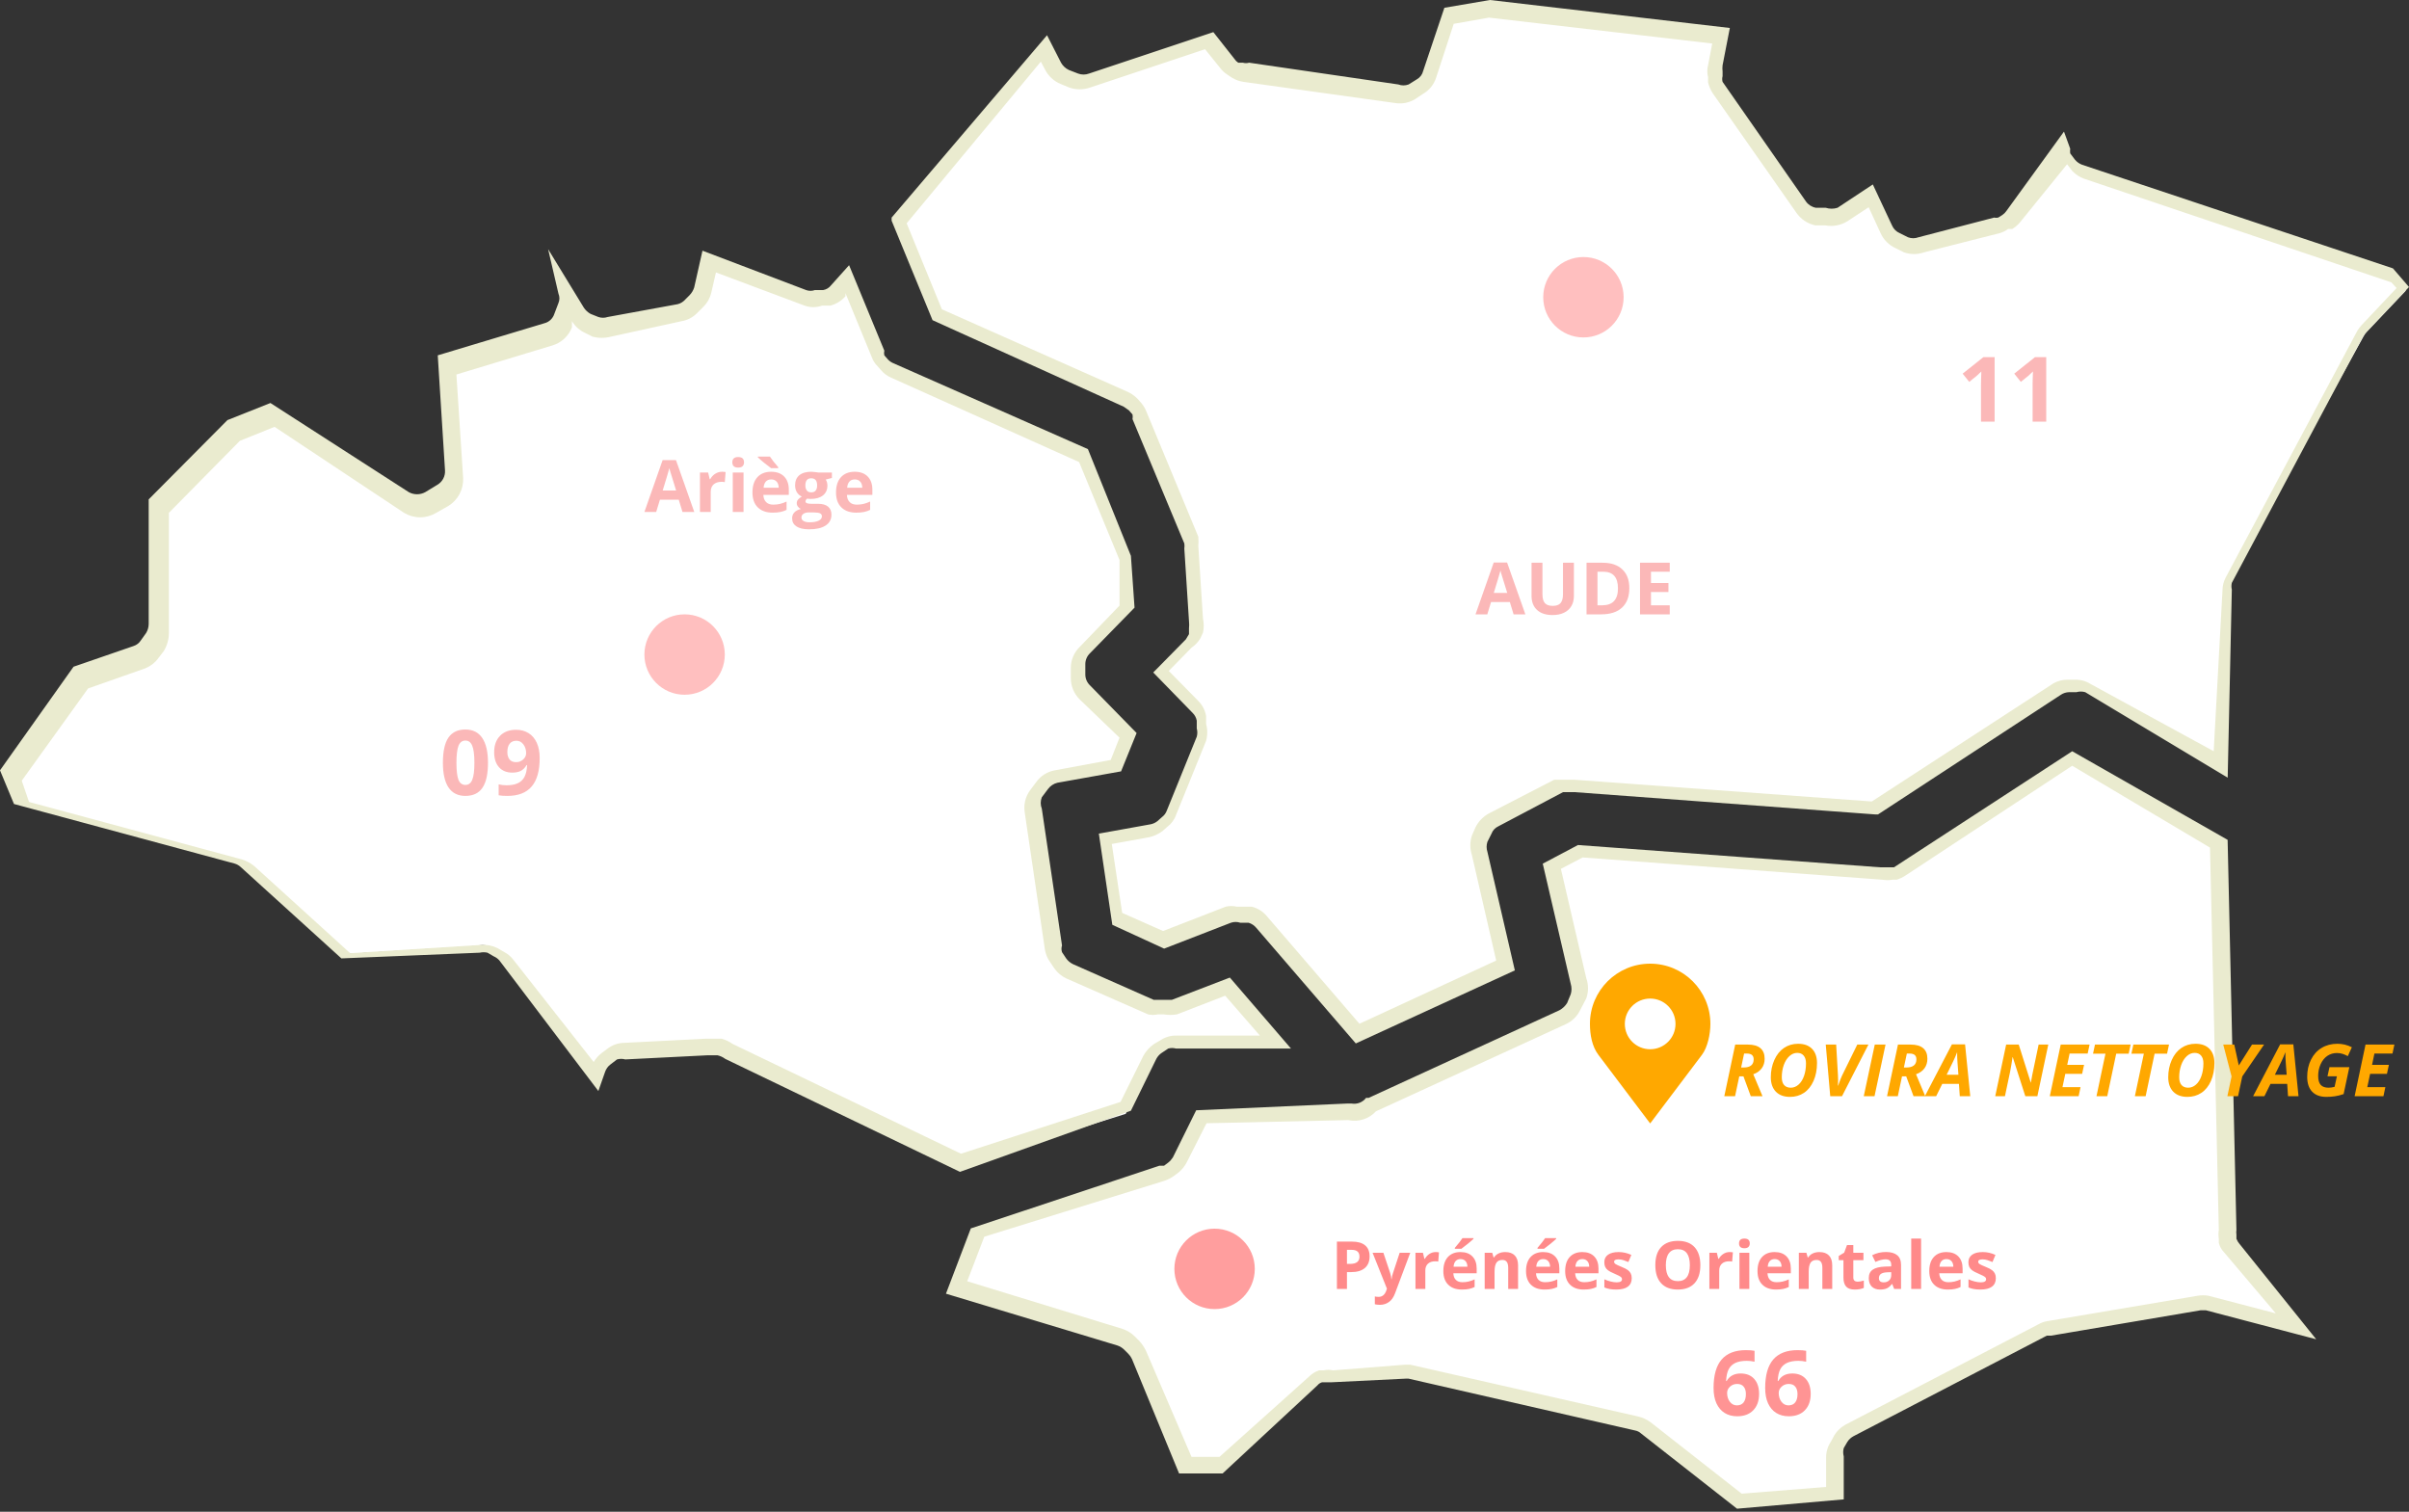 <svg width="400" height="251" viewBox="0 0 400 251" fill="none" xmlns="http://www.w3.org/2000/svg">
<rect x="0" y="0" width="400" height="251" fill="#333333" stroke="none"/>
<path d="M369.88 206.096V205.322C369.832 204.951 369.832 204.575 369.88 204.204L368.417 140.119L344.074 125.668L315.687 144.42H314.569H313.967H312.677L262.527 141.926L257.796 144.42L262.183 163.431C262.353 163.839 262.441 164.278 262.441 164.721C262.441 165.164 262.353 165.602 262.183 166.011L261.495 167.388C261.122 168.162 260.48 168.774 259.688 169.108L227.775 183.215C227.355 183.748 226.793 184.151 226.154 184.379C225.515 184.608 224.825 184.651 224.162 184.505H223.646L199.389 184.936L195.776 192.075C195.531 192.576 195.178 193.017 194.744 193.366L194.055 193.882L192.851 194.57L162.056 204.376L158.615 213.494L185.884 222.096C186.498 222.272 187.06 222.597 187.518 223.042L188.206 223.731C188.561 224.111 188.851 224.547 189.066 225.021L196.636 243.257H202.571L217.883 229.494L219.087 228.806H219.861C220.258 228.717 220.669 228.717 221.066 228.806L233.452 227.945H234.141L271.731 236.547C272.3 236.633 272.835 236.871 273.28 237.236L288.849 249.45L304.419 248.16V242.139C304.448 241.439 304.656 240.758 305.021 240.16L305.623 239.128C305.949 238.524 306.462 238.041 307.085 237.752V237.752L339.171 220.548H340.289L365.321 216.333H366.525L381.234 220.29L370.826 207.301C370.441 206.959 370.121 206.551 369.88 206.096V206.096Z" fill="white"/>
<path d="M288.422 250.491L272.509 238.018C272.224 237.748 271.864 237.568 271.477 237.502L233.886 228.9H233.37L221.069 229.503H220.295H219.521C219.216 229.591 218.946 229.771 218.747 230.019L203.005 244.642H195.779L187.951 225.632C187.801 225.313 187.597 225.022 187.349 224.771L186.661 224.083C186.344 223.774 185.962 223.539 185.543 223.395L157.07 214.793L161.199 203.955L192.51 193.546H193.285L193.973 193.03C194.276 192.788 194.538 192.497 194.747 192.17L198.618 184.342L223.65 183.224H224.424C224.873 183.302 225.336 183.254 225.76 183.088C226.185 182.921 226.556 182.641 226.832 182.278H227.262L258.918 167.74C259.445 167.458 259.89 167.043 260.208 166.536L260.81 165.074C260.983 164.513 260.983 163.914 260.81 163.353L256.165 143.397L262.014 140.3L312.164 143.999H313.024H313.712H314.487L344.077 124.73L369.883 139.44L371.346 204.213C371.305 204.469 371.305 204.73 371.346 204.987V205.675C371.465 205.99 371.64 206.281 371.862 206.535L384.593 222.363L366.27 217.546H365.41L340.55 221.761H339.862L307.777 238.449C307.357 238.67 307.001 238.996 306.745 239.395L306.143 240.427C306.018 240.877 306.018 241.353 306.143 241.803V248.943L288.422 250.491ZM233.37 226.578H234.144L271.993 235.18C272.738 235.353 273.44 235.675 274.057 236.126L289.197 247.997L303.218 246.879V241.975C303.21 241.057 303.48 240.157 303.992 239.395L304.594 238.277C305.041 237.559 305.663 236.967 306.401 236.556V236.556L338.486 219.868C338.937 219.607 339.433 219.432 339.948 219.352L364.894 215.137C365.492 215.035 366.103 215.035 366.7 215.137L377.883 218.062L369.281 207.912C368.864 207.479 368.568 206.946 368.421 206.363V205.675C368.339 205.191 368.339 204.697 368.421 204.213L366.959 140.73L344.077 127.139L316.379 145.375C315.927 145.674 315.435 145.906 314.917 146.063H314.228C313.687 146.153 313.135 146.153 312.594 146.063L262.789 142.365L259.176 144.257L263.391 162.407C263.778 163.492 263.778 164.677 263.391 165.762L262.359 167.74C261.853 168.773 261 169.595 259.95 170.063L228.467 184.514C227.9 185.134 227.181 185.595 226.382 185.852C225.582 186.108 224.729 186.151 223.908 185.977H223.65L200.338 186.493L197.07 192.944C196.735 193.607 196.267 194.193 195.693 194.665L195.005 195.181C194.508 195.551 193.957 195.841 193.371 196.041L163.436 205.331L160.597 212.729L186.403 220.643C187.183 220.905 187.89 221.347 188.468 221.933L189.156 222.621C189.605 223.109 189.982 223.659 190.274 224.255L197.844 241.889H202.489L217.456 228.47C217.897 228.046 218.426 227.723 219.005 227.524H219.779C220.288 227.403 220.818 227.403 221.327 227.524L233.37 226.578Z" fill="#EAEBCF"/>
<path d="M186.922 184.932L190.965 176.33C191.271 175.723 191.713 175.193 192.255 174.782L193.373 174.094C193.94 173.742 194.598 173.562 195.266 173.578H211.781L203.781 164.287L195.179 167.728C194.638 167.818 194.086 167.818 193.545 167.728H192.599C192.172 167.806 191.735 167.806 191.309 167.728L177.89 161.793C177.25 161.537 176.708 161.085 176.341 160.503L175.309 159.126C174.984 158.636 174.778 158.076 174.707 157.492L171.352 134.783C171.275 134.301 171.296 133.809 171.415 133.336C171.533 132.863 171.746 132.419 172.04 132.03L172.986 130.654C173.565 129.868 174.431 129.342 175.395 129.191L185.287 127.299L187.266 122.31L180.126 114.998C179.415 114.292 179.013 113.333 179.008 112.331V110.611C179.026 109.637 179.428 108.71 180.126 108.03L187.18 100.805L186.664 92.203L179.696 74.999L148.471 61.15C147.959 60.965 147.511 60.636 147.18 60.203L146.234 60.032C145.944 59.7 145.712 59.322 145.546 58.913L140.471 46.44L138.751 48.333C138.237 48.936 137.543 49.358 136.772 49.537H135.482C134.752 49.752 133.975 49.752 133.245 49.537L117.246 43.516L116.127 48.247C115.957 48.958 115.601 49.611 115.095 50.139L114.063 51.085C113.563 51.613 112.893 51.948 112.17 52.032L100.816 54.096C100.092 54.352 99.303 54.352 98.579 54.096L97.375 53.494C96.642 53.233 96.03 52.713 95.655 52.032L93.676 48.849C93.891 49.579 93.891 50.355 93.676 51.085L92.988 52.892C92.772 53.44 92.435 53.934 92.004 54.335C91.572 54.737 91.056 55.038 90.493 55.214L73.72 60.203L74.838 78.44C74.867 79.132 74.706 79.818 74.373 80.425C74.039 81.031 73.545 81.535 72.945 81.88L70.967 83.085C70.362 83.467 69.661 83.67 68.945 83.67C68.23 83.67 67.529 83.467 66.924 83.085L44.903 68.547L38.279 71.128L25.979 83.601V104.16C25.96 104.954 25.722 105.729 25.291 106.396L24.516 107.514C24.037 108.116 23.417 108.588 22.71 108.891L13.076 112.245L1.377 128.331L3.011 133.148L38.968 142.868C39.582 142.997 40.148 143.295 40.602 143.729L56.86 158.438L79.139 157.062C79.784 156.868 80.472 156.868 81.117 157.062L82.236 157.578C82.721 157.881 83.156 158.258 83.526 158.696L98.579 178.567V177.448C98.847 176.746 99.292 176.124 99.87 175.642L100.988 174.868C101.586 174.427 102.309 174.186 103.052 174.18L116.643 173.491H117.59H118.708C119.225 173.651 119.718 173.883 120.17 174.18L159.481 193.534L186.922 184.932Z" fill="white"/>
<path d="M159.395 194.565L120.428 175.812C120.044 175.524 119.605 175.319 119.137 175.21H118.277H117.503L103.826 175.898C103.376 175.774 102.9 175.774 102.45 175.898L101.331 176.758C100.933 177.067 100.634 177.486 100.471 177.963L99.353 181.145L82.923 159.468C82.662 159.172 82.339 158.937 81.977 158.78L80.945 158.178C80.52 158.079 80.079 158.079 79.654 158.178L56.687 159.124L39.999 143.985C39.709 143.703 39.355 143.497 38.967 143.383L2.323 133.49L0 127.899L12.215 110.695L22.193 107.254C22.693 107.091 23.12 106.756 23.397 106.308L24.258 105.104C24.528 104.663 24.676 104.159 24.688 103.642V82.911L37.763 69.75L44.902 66.911L67.87 81.707C68.291 81.94 68.764 82.062 69.246 82.062C69.728 82.062 70.201 81.94 70.622 81.707L72.601 80.502C73.02 80.262 73.363 79.909 73.591 79.483C73.819 79.057 73.923 78.576 73.891 78.094L72.687 58.997L90.407 53.664C90.788 53.566 91.138 53.372 91.424 53.101C91.71 52.83 91.922 52.491 92.041 52.116L92.729 50.309C92.833 50.065 92.887 49.801 92.887 49.535C92.887 49.269 92.833 49.006 92.729 48.761L91.009 41.363L96.944 51.084C97.228 51.513 97.612 51.867 98.063 52.116L99.353 52.632C99.855 52.802 100.399 52.802 100.901 52.632L112.17 50.567C112.68 50.513 113.16 50.303 113.546 49.965L114.492 49.019C114.847 48.655 115.112 48.213 115.267 47.729L116.643 41.621L133.847 48.159C134.319 48.33 134.837 48.33 135.309 48.159H136.685C137.198 48.072 137.658 47.796 137.976 47.385L140.986 44.03L146.836 58.223C146.774 58.477 146.774 58.743 146.836 58.997L147.438 59.685C147.68 59.943 147.973 60.148 148.298 60.288L180.642 74.567L187.781 92.287L188.383 100.889L180.986 108.459C180.741 108.692 180.546 108.972 180.413 109.282C180.28 109.593 180.211 109.927 180.211 110.265V111.985C180.211 112.323 180.28 112.658 180.413 112.968C180.546 113.279 180.741 113.559 180.986 113.792L188.727 121.706L186.147 128.071L175.566 129.964C174.946 130.118 174.399 130.483 174.018 130.996L172.986 132.372C172.746 132.98 172.746 133.657 172.986 134.265L176.341 156.974C176.222 157.337 176.222 157.729 176.341 158.092L177.029 159.124C177.318 159.527 177.702 159.852 178.147 160.071L191.566 166.006H192.426H193.372H194.577L204.211 162.307L214.361 174.092H195.265C194.843 173.974 194.397 173.974 193.975 174.092L192.942 174.78C192.543 175.037 192.217 175.392 191.996 175.812L187.781 184.414L159.395 194.565ZM117.589 172.457H118.449H119.826C120.473 172.637 121.085 172.928 121.632 173.318L159.567 191.554L186.061 182.952L189.846 175.296C190.281 174.502 190.901 173.824 191.652 173.318L192.684 172.715C193.447 172.203 194.346 171.933 195.265 171.941H209.2L203.437 165.318L195.437 168.415C194.697 168.54 193.941 168.54 193.2 168.415H192.254C191.717 168.542 191.157 168.542 190.62 168.415L177.115 162.479C176.282 162.105 175.568 161.51 175.05 160.759L174.362 159.726C173.917 159.115 173.623 158.408 173.502 157.662L170.147 134.867C169.949 133.596 170.258 132.299 171.007 131.254L172.04 129.878C172.77 128.835 173.883 128.124 175.136 127.899L184.426 126.179L185.889 122.48L179.265 116.114C178.329 115.179 177.803 113.911 177.803 112.588V110.867C177.805 110.225 177.935 109.59 178.187 108.999C178.438 108.408 178.804 107.874 179.265 107.426L185.889 100.545V92.975L179.179 76.717L147.954 62.696C147.324 62.425 146.765 62.013 146.32 61.492L145.717 60.804C145.295 60.395 144.972 59.894 144.771 59.341L140.384 48.675V49.191C139.723 49.942 138.856 50.48 137.89 50.739H136.513C135.568 51.081 134.534 51.081 133.589 50.739L118.879 45.234L118.105 48.589C117.875 49.547 117.366 50.415 116.643 51.084L115.697 52.03C115.018 52.707 114.147 53.158 113.202 53.32L101.417 55.901C100.43 56.159 99.394 56.159 98.407 55.901L97.202 55.298C96.272 54.883 95.492 54.192 94.966 53.32V53.32V54.352C94.691 55.073 94.252 55.719 93.685 56.242C93.118 56.764 92.438 57.148 91.697 57.363L75.783 62.18L76.902 79.384C76.942 80.311 76.731 81.232 76.292 82.049C75.853 82.867 75.202 83.55 74.407 84.029L72.429 85.147C71.624 85.633 70.702 85.89 69.762 85.89C68.822 85.89 67.9 85.633 67.095 85.147L45.59 70.868L39.827 73.191L28.042 85.147V105.19C28.023 106.224 27.726 107.235 27.182 108.115L26.322 109.233C25.724 110.069 24.883 110.7 23.913 111.039L14.623 114.308L3.613 129.62L4.817 133.146L40.171 142.695C40.926 142.928 41.628 143.308 42.236 143.813L58.149 158.264L79.912 156.888C80.831 156.823 81.751 157.001 82.579 157.404L83.611 158.006C84.294 158.348 84.885 158.849 85.332 159.468L98.579 176.328C98.914 175.765 99.351 175.269 99.869 174.866L100.901 174.092C101.694 173.49 102.659 173.158 103.654 173.146L117.245 172.457H117.589Z" fill="#EAEBCF"/>
<path d="M346.4 28.819C345.686 28.618 345.054 28.196 344.593 27.615L344.077 26.583C343.828 26.238 343.625 25.862 343.475 25.464V24.776L334.873 36.045C334.604 36.428 334.285 36.775 333.927 37.077H333.239H332.12L319.647 40.346C318.807 40.605 317.908 40.605 317.067 40.346L315.691 39.658C314.846 39.285 314.171 38.61 313.798 37.765L311.218 32.26L306.486 35.271C306.078 35.557 305.616 35.758 305.129 35.862C304.641 35.965 304.137 35.969 303.648 35.873H302.013C301.543 35.782 301.095 35.598 300.697 35.332C300.298 35.066 299.956 34.724 299.691 34.325L285.842 14.454C285.521 14.057 285.313 13.582 285.24 13.078V12.303C285.153 11.791 285.153 11.268 285.24 10.755L286.186 5.852L247.563 1.379L240.939 2.497L237.327 12.906C237.035 13.739 236.456 14.441 235.692 14.884L234.316 15.744C233.564 16.186 232.687 16.368 231.821 16.26L207.048 12.648C206.505 12.566 205.982 12.392 205.499 12.131L204.811 11.615C204.421 11.423 204.094 11.125 203.865 10.755L200.854 7.056L180.639 13.422C179.776 13.723 178.836 13.723 177.973 13.422L176.855 12.906C176.009 12.546 175.311 11.909 174.876 11.099L173.414 8.174L149.156 37.077L155.436 52.475L186.747 66.324C187.203 66.563 187.611 66.884 187.951 67.27L188.553 67.958C188.909 68.237 189.153 68.633 189.241 69.076L197.843 89.721C197.925 90.118 197.925 90.528 197.843 90.925L198.618 102.968C198.708 103.538 198.708 104.119 198.618 104.689V105.721C198.441 106.144 198.177 106.525 197.843 106.839L193.198 111.57L198.962 117.42C199.473 117.932 199.805 118.596 199.908 119.312V120.602C200.121 121.303 200.121 122.052 199.908 122.753L194.919 134.968C194.708 135.584 194.319 136.123 193.801 136.516L193.026 137.204C192.514 137.582 191.928 137.845 191.306 137.978L183.994 139.355L185.973 152.602L193.887 156.042L204.467 152C204.921 151.909 205.389 151.909 205.843 152H206.445H207.736C208.479 152.243 209.156 152.655 209.714 153.204L225.628 171.784L250.143 160.516L245.584 141.935C245.328 141.153 245.328 140.309 245.584 139.527L246.187 138.15C246.545 137.375 247.15 136.74 247.907 136.344L258.659 130.753C258.942 130.683 259.237 130.683 259.52 130.753H260.122H261.24L311.131 134.451L341.152 114.753C341.775 114.373 342.488 114.166 343.217 114.151H344.421C345.144 114.127 345.859 114.305 346.486 114.667L368.421 127.828L369.883 98.323C369.756 97.815 369.756 97.283 369.883 96.775L392.42 55.915C392.57 55.596 392.774 55.306 393.022 55.055L399.474 48.26L397.753 46.195L346.4 28.819Z" fill="white"/>
<path d="M225.123 173.244L208.607 154.061C208.271 153.653 207.822 153.354 207.316 153.201H205.94C205.438 153.031 204.894 153.031 204.392 153.201L193.295 157.502L184.693 153.545L182.457 138.406L191.059 136.857C191.467 136.775 191.85 136.598 192.177 136.341L192.951 135.653C193.302 135.389 193.57 135.031 193.725 134.621L198.714 122.32C198.839 121.87 198.839 121.394 198.714 120.944V119.654C198.624 119.163 198.384 118.712 198.026 118.363L191.489 111.654L196.908 106.148L197.424 105.288V104.342C197.466 103.942 197.466 103.538 197.424 103.138L196.65 91.095C196.69 90.81 196.69 90.52 196.65 90.235L188.048 69.59C188.093 69.334 188.093 69.072 188.048 68.816L187.446 68.128L186.586 67.525L154.844 53.16L148.049 36.644V36.128L173.855 5.849L176.177 10.408C176.473 10.933 176.924 11.354 177.468 11.613L179.016 12.215C179.598 12.432 180.24 12.432 180.822 12.215L201.467 5.333L204.994 9.806C205.149 10.048 205.354 10.254 205.596 10.408H206.37C206.707 10.509 207.066 10.509 207.402 10.408L232.176 14.021C232.73 14.233 233.343 14.233 233.897 14.021L235.273 13.161C235.53 13.015 235.755 12.817 235.933 12.581C236.11 12.344 236.237 12.073 236.305 11.785L239.832 1.29L247.402 0L287.229 4.645L286.025 10.838C285.982 11.181 285.982 11.528 286.025 11.871V12.645C285.94 12.955 285.94 13.281 286.025 13.591L299.874 33.462C300.264 34.005 300.85 34.375 301.508 34.494H303.143C303.785 34.704 304.478 34.704 305.121 34.494L310.97 30.623L314.153 37.419C314.397 38.001 314.861 38.465 315.443 38.709L316.82 39.397C317.374 39.609 317.986 39.609 318.54 39.397L331.099 36.128C331.326 36.177 331.56 36.177 331.787 36.128L332.475 35.698C332.746 35.515 332.98 35.281 333.163 35.01L342.712 21.849L343.744 24.688C343.715 24.945 343.715 25.205 343.744 25.462L344.518 26.494C344.836 26.882 345.252 27.179 345.722 27.354V27.354L397.334 44.558L400.001 47.655L392.775 55.311L392.345 55.913L370.582 96.772C370.494 97.14 370.494 97.523 370.582 97.891L369.894 129.116L346.238 114.922C345.76 114.786 345.254 114.786 344.776 114.922H343.572C343.081 114.932 342.604 115.081 342.195 115.353L311.83 135.223H311.4L261.509 131.524H260.133H259.53L248.778 137.201C248.26 137.439 247.858 137.872 247.66 138.406L246.972 139.782C246.8 140.313 246.8 140.885 246.972 141.417L251.531 161.115L225.123 173.244ZM205.338 150.535H206.456H207.833C208.807 150.773 209.681 151.315 210.327 152.083L225.725 169.975L248.434 159.481L244.391 141.933C244.056 140.898 244.056 139.784 244.391 138.75L244.993 137.374C245.481 136.387 246.262 135.576 247.23 135.051L258.068 129.46H259.272H259.875H261.423L310.798 133.073L340.561 113.718C341.316 113.18 342.215 112.881 343.142 112.858H344.432C345.371 112.807 346.302 113.047 347.099 113.546L367.571 124.729L369.034 97.977C369.04 97.257 369.217 96.55 369.55 95.912L391.399 54.967C391.614 54.593 391.874 54.246 392.173 53.934L397.936 47.827L397.076 46.881L346.066 29.677C345.313 29.411 344.635 28.969 344.088 28.387L343.228 27.268L335.486 36.816C335.108 37.302 334.641 37.711 334.11 38.021H333.421C333.01 38.334 332.543 38.568 332.045 38.709L319.486 41.892C318.402 42.279 317.216 42.279 316.131 41.892L314.755 41.203C313.648 40.703 312.761 39.816 312.261 38.709L310.282 34.408L306.755 36.73C305.653 37.417 304.332 37.663 303.056 37.419H301.422C300.12 37.146 298.978 36.374 298.239 35.268L284.39 15.484C284.031 14.93 283.769 14.319 283.616 13.677V12.817C283.445 12.169 283.445 11.487 283.616 10.838L284.304 7.226L247.23 2.925L241.38 3.957L238.456 12.903C238.097 14.029 237.33 14.981 236.305 15.57L235.015 16.43C234.042 17.042 232.883 17.286 231.746 17.118L206.456 13.591C205.785 13.493 205.141 13.259 204.564 12.903L203.79 12.387C203.328 12.085 202.921 11.707 202.585 11.269L200.091 8.172L180.994 14.537C179.88 14.924 178.668 14.924 177.554 14.537L176.091 13.935C174.971 13.467 174.055 12.612 173.511 11.527L172.823 10.236L150.543 37.075L156.393 51.354L187.188 65.031C187.831 65.322 188.415 65.73 188.908 66.235L189.51 66.923C189.877 67.359 190.168 67.853 190.371 68.386L198.973 89.117C199.013 89.632 199.013 90.15 198.973 90.665L199.747 102.708C199.915 103.473 199.915 104.265 199.747 105.03L199.317 105.976C198.948 106.593 198.449 107.122 197.854 107.525L194.069 111.396L198.973 116.385C199.65 117.063 200.1 117.935 200.263 118.879V120.17C200.519 121.098 200.519 122.079 200.263 123.008L195.274 135.309C194.999 136.102 194.489 136.792 193.811 137.288L193.037 137.976C192.373 138.475 191.611 138.827 190.801 139.008L184.607 140.126L186.328 151.567L193.123 154.578L203.532 150.535C204.126 150.395 204.744 150.395 205.338 150.535V150.535Z" fill="#EAEBCF"/>
<path d="M113.675 115.35C117.362 115.35 120.35 112.361 120.35 108.675C120.35 104.988 117.362 102 113.675 102C109.988 102 107 104.988 107 108.675C107 112.361 109.988 115.35 113.675 115.35Z" fill="#FF0000" fill-opacity="0.25"/>
<path d="M201.675 217.35C205.362 217.35 208.35 214.362 208.35 210.675C208.35 206.989 205.362 204 201.675 204C197.988 204 195 206.989 195 210.675C195 214.362 197.988 217.35 201.675 217.35Z" fill="#FF0000" fill-opacity="0.38"/>
<path d="M262.919 56.026C266.606 56.026 269.594 53.037 269.594 49.351C269.594 45.664 266.606 42.676 262.919 42.676C259.233 42.676 256.244 45.664 256.244 49.351C256.244 53.037 259.233 56.026 262.919 56.026Z" fill="#FF0000" fill-opacity="0.25"/>
<path d="M81.027 126.646C81.027 128.516 80.72 129.9 80.105 130.799C79.494 131.697 78.552 132.146 77.277 132.146C76.042 132.146 75.109 131.683 74.48 130.755C73.855 129.827 73.542 128.458 73.542 126.646C73.542 124.756 73.847 123.365 74.457 122.471C75.068 121.573 76.008 121.124 77.277 121.124C78.513 121.124 79.445 121.592 80.075 122.53C80.71 123.467 81.027 124.839 81.027 126.646ZM75.79 126.646C75.79 127.959 75.903 128.902 76.127 129.473C76.357 130.04 76.74 130.323 77.277 130.323C77.805 130.323 78.186 130.035 78.42 129.458C78.654 128.882 78.772 127.945 78.772 126.646C78.772 125.333 78.652 124.39 78.413 123.819C78.178 123.243 77.8 122.955 77.277 122.955C76.745 122.955 76.364 123.243 76.135 123.819C75.905 124.39 75.79 125.333 75.79 126.646ZM89.611 125.862C89.611 127.972 89.167 129.546 88.278 130.586C87.39 131.626 86.044 132.146 84.243 132.146C83.608 132.146 83.127 132.112 82.8 132.044V130.228C83.21 130.33 83.64 130.381 84.089 130.381C84.846 130.381 85.468 130.271 85.957 130.052C86.445 129.827 86.818 129.478 87.077 129.004C87.336 128.526 87.485 127.869 87.524 127.034H87.436C87.153 127.493 86.826 127.815 86.455 128.001C86.084 128.187 85.62 128.279 85.063 128.279C84.13 128.279 83.395 127.981 82.858 127.386C82.321 126.785 82.053 125.953 82.053 124.888C82.053 123.741 82.377 122.835 83.027 122.171C83.681 121.502 84.57 121.167 85.693 121.167C86.484 121.167 87.175 121.353 87.766 121.724C88.361 122.095 88.818 122.635 89.135 123.343C89.453 124.046 89.611 124.886 89.611 125.862ZM85.737 122.984C85.268 122.984 84.902 123.145 84.638 123.467C84.374 123.79 84.243 124.253 84.243 124.859C84.243 125.376 84.362 125.787 84.602 126.089C84.841 126.392 85.205 126.543 85.693 126.543C86.152 126.543 86.545 126.395 86.872 126.097C87.199 125.794 87.363 125.447 87.363 125.057C87.363 124.476 87.209 123.985 86.901 123.584C86.599 123.184 86.21 122.984 85.737 122.984Z" fill="#F10000" fill-opacity="0.28"/>
<path d="M331.196 70H328.933V63.804L328.955 62.786L328.992 61.672C328.616 62.048 328.354 62.295 328.208 62.412L326.978 63.401L325.886 62.039L329.336 59.292H331.196V70ZM339.766 70H337.502V63.804L337.524 62.786L337.561 61.672C337.185 62.048 336.924 62.295 336.777 62.412L335.547 63.401L334.456 62.039L337.905 59.292H339.766V70Z" fill="#F10000" fill-opacity="0.28"/>
<path d="M284.527 230.452C284.527 228.333 284.974 226.755 285.868 225.72C286.766 224.685 288.109 224.167 289.896 224.167C290.506 224.167 290.985 224.204 291.332 224.277V226.086C290.897 225.989 290.467 225.94 290.042 225.94C289.266 225.94 288.631 226.057 288.138 226.292C287.65 226.526 287.284 226.873 287.04 227.332C286.795 227.791 286.651 228.442 286.607 229.287H286.703C287.186 228.457 287.96 228.042 289.024 228.042C289.981 228.042 290.731 228.342 291.273 228.943C291.815 229.543 292.086 230.374 292.086 231.433C292.086 232.576 291.764 233.481 291.119 234.15C290.475 234.814 289.581 235.146 288.438 235.146C287.647 235.146 286.957 234.963 286.366 234.597C285.78 234.231 285.326 233.696 285.003 232.993C284.686 232.29 284.527 231.443 284.527 230.452ZM288.395 233.337C288.878 233.337 289.249 233.176 289.508 232.854C289.767 232.527 289.896 232.063 289.896 231.462C289.896 230.94 289.774 230.53 289.53 230.232C289.291 229.929 288.927 229.778 288.438 229.778C287.979 229.778 287.586 229.927 287.259 230.225C286.937 230.522 286.776 230.869 286.776 231.265C286.776 231.846 286.927 232.336 287.23 232.737C287.538 233.137 287.926 233.337 288.395 233.337ZM293.097 230.452C293.097 228.333 293.543 226.755 294.437 225.72C295.335 224.685 296.678 224.167 298.465 224.167C299.076 224.167 299.554 224.204 299.901 224.277V226.086C299.466 225.989 299.037 225.94 298.612 225.94C297.835 225.94 297.201 226.057 296.708 226.292C296.219 226.526 295.853 226.873 295.609 227.332C295.365 227.791 295.221 228.442 295.177 229.287H295.272C295.755 228.457 296.529 228.042 297.594 228.042C298.551 228.042 299.3 228.342 299.842 228.943C300.384 229.543 300.655 230.374 300.655 231.433C300.655 232.576 300.333 233.481 299.688 234.15C299.044 234.814 298.15 235.146 297.008 235.146C296.217 235.146 295.526 234.963 294.935 234.597C294.349 234.231 293.895 233.696 293.573 232.993C293.255 232.29 293.097 231.443 293.097 230.452ZM296.964 233.337C297.447 233.337 297.818 233.176 298.077 232.854C298.336 232.527 298.465 232.063 298.465 231.462C298.465 230.94 298.343 230.53 298.099 230.232C297.86 229.929 297.496 229.778 297.008 229.778C296.549 229.778 296.156 229.927 295.829 230.225C295.506 230.522 295.345 230.869 295.345 231.265C295.345 231.846 295.497 232.336 295.799 232.737C296.107 233.137 296.495 233.337 296.964 233.337Z" fill="#FF0000" fill-opacity="0.42"/>
<path d="M223.653 209.843H224.201C224.713 209.843 225.096 209.743 225.351 209.542C225.605 209.338 225.732 209.042 225.732 208.656C225.732 208.265 225.625 207.977 225.41 207.791C225.198 207.605 224.865 207.512 224.411 207.512H223.653V209.843ZM227.413 208.597C227.413 209.442 227.148 210.088 226.618 210.536C226.092 210.983 225.342 211.207 224.368 211.207H223.653V214H221.988V206.147H224.497C225.449 206.147 226.172 206.353 226.667 206.765C227.164 207.173 227.413 207.784 227.413 208.597ZM227.907 207.995H229.701L230.834 211.374C230.931 211.667 230.997 212.014 231.033 212.416H231.065C231.105 212.047 231.182 211.699 231.296 211.374L232.408 207.995H234.165L231.624 214.768C231.391 215.395 231.058 215.864 230.625 216.175C230.195 216.487 229.692 216.643 229.116 216.643C228.833 216.643 228.555 216.612 228.283 216.551V215.251C228.48 215.298 228.695 215.321 228.928 215.321C229.218 215.321 229.47 215.232 229.685 215.053C229.903 214.877 230.074 214.611 230.195 214.252L230.292 213.957L227.907 207.995ZM238.381 207.882C238.603 207.882 238.787 207.898 238.934 207.931L238.811 209.467C238.678 209.431 238.517 209.413 238.327 209.413C237.804 209.413 237.396 209.547 237.103 209.816C236.812 210.084 236.667 210.46 236.667 210.944V214H235.029V207.995H236.27L236.512 209.005H236.592C236.778 208.668 237.029 208.398 237.344 208.194C237.663 207.986 238.008 207.882 238.381 207.882ZM242.511 209.048C242.164 209.048 241.892 209.159 241.695 209.381C241.498 209.599 241.385 209.911 241.356 210.315H243.655C243.648 209.911 243.542 209.599 243.338 209.381C243.134 209.159 242.859 209.048 242.511 209.048ZM242.742 214.107C241.775 214.107 241.02 213.841 240.476 213.307C239.931 212.774 239.659 212.018 239.659 211.041C239.659 210.034 239.91 209.257 240.411 208.709C240.916 208.158 241.612 207.882 242.5 207.882C243.349 207.882 244.01 208.124 244.482 208.607C244.955 209.091 245.191 209.759 245.191 210.611V211.406H241.319C241.337 211.871 241.475 212.235 241.732 212.496C241.99 212.757 242.352 212.888 242.817 212.888C243.179 212.888 243.521 212.851 243.843 212.775C244.166 212.7 244.502 212.58 244.853 212.416V213.683C244.567 213.826 244.26 213.932 243.935 214C243.609 214.072 243.211 214.107 242.742 214.107ZM241.566 207.334V207.189C242.182 206.473 242.603 205.934 242.828 205.573H244.665V205.686C244.479 205.872 244.16 206.149 243.709 206.518C243.261 206.883 242.91 207.155 242.656 207.334H241.566ZM252.066 214H250.428V210.493C250.428 210.059 250.351 209.735 250.197 209.521C250.043 209.302 249.798 209.193 249.461 209.193C249.003 209.193 248.672 209.347 248.468 209.655C248.264 209.959 248.162 210.466 248.162 211.175V214H246.523V207.995H247.775L247.995 208.763H248.086C248.269 208.473 248.52 208.255 248.838 208.108C249.161 207.958 249.526 207.882 249.934 207.882C250.632 207.882 251.162 208.072 251.524 208.452C251.886 208.828 252.066 209.372 252.066 210.084V214ZM256.24 209.048C255.892 209.048 255.62 209.159 255.423 209.381C255.226 209.599 255.114 209.911 255.085 210.315H257.384C257.377 209.911 257.271 209.599 257.067 209.381C256.863 209.159 256.587 209.048 256.24 209.048ZM256.471 214.107C255.504 214.107 254.748 213.841 254.204 213.307C253.66 212.774 253.388 212.018 253.388 211.041C253.388 210.034 253.638 209.257 254.14 208.709C254.645 208.158 255.341 207.882 256.229 207.882C257.078 207.882 257.738 208.124 258.211 208.607C258.684 209.091 258.92 209.759 258.92 210.611V211.406H255.047C255.065 211.871 255.203 212.235 255.461 212.496C255.719 212.757 256.08 212.888 256.546 212.888C256.908 212.888 257.25 212.851 257.572 212.775C257.894 212.7 258.231 212.58 258.582 212.416V213.683C258.295 213.826 257.989 213.932 257.663 214C257.337 214.072 256.94 214.107 256.471 214.107ZM255.294 207.334V207.189C255.91 206.473 256.331 205.934 256.557 205.573H258.394V205.686C258.207 205.872 257.889 206.149 257.438 206.518C256.99 206.883 256.639 207.155 256.385 207.334H255.294ZM262.739 209.048C262.391 209.048 262.119 209.159 261.922 209.381C261.725 209.599 261.613 209.911 261.584 210.315H263.883C263.876 209.911 263.77 209.599 263.566 209.381C263.362 209.159 263.086 209.048 262.739 209.048ZM262.97 214.107C262.003 214.107 261.247 213.841 260.703 213.307C260.159 212.774 259.887 212.018 259.887 211.041C259.887 210.034 260.137 209.257 260.639 208.709C261.144 208.158 261.84 207.882 262.728 207.882C263.577 207.882 264.237 208.124 264.71 208.607C265.183 209.091 265.419 209.759 265.419 210.611V211.406H261.546C261.564 211.871 261.702 212.235 261.96 212.496C262.218 212.757 262.579 212.888 263.045 212.888C263.407 212.888 263.749 212.851 264.071 212.775C264.393 212.7 264.73 212.58 265.081 212.416V213.683C264.794 213.826 264.488 213.932 264.162 214C263.836 214.072 263.439 214.107 262.97 214.107ZM270.94 212.217C270.94 212.833 270.726 213.302 270.296 213.624C269.87 213.946 269.231 214.107 268.378 214.107C267.942 214.107 267.569 214.077 267.261 214.016C266.953 213.959 266.665 213.873 266.396 213.758V212.405C266.701 212.548 267.043 212.668 267.422 212.765C267.806 212.861 268.142 212.91 268.432 212.91C269.027 212.91 269.324 212.738 269.324 212.394C269.324 212.265 269.284 212.161 269.206 212.083C269.127 212 268.991 211.909 268.797 211.809C268.604 211.705 268.346 211.585 268.024 211.449C267.562 211.255 267.222 211.076 267.003 210.912C266.789 210.747 266.631 210.559 266.531 210.348C266.434 210.133 266.386 209.87 266.386 209.558C266.386 209.025 266.592 208.613 267.003 208.323C267.419 208.029 268.006 207.882 268.765 207.882C269.488 207.882 270.192 208.04 270.876 208.355L270.382 209.537C270.081 209.408 269.8 209.302 269.539 209.22C269.277 209.137 269.01 209.096 268.738 209.096C268.255 209.096 268.013 209.227 268.013 209.488C268.013 209.635 268.09 209.762 268.244 209.87C268.402 209.977 268.744 210.136 269.27 210.348C269.739 210.537 270.083 210.715 270.301 210.879C270.52 211.044 270.681 211.234 270.785 211.449C270.889 211.664 270.94 211.92 270.94 212.217ZM282.333 210.063C282.333 211.363 282.01 212.362 281.366 213.06C280.721 213.758 279.797 214.107 278.594 214.107C277.391 214.107 276.467 213.758 275.823 213.06C275.178 212.362 274.856 211.359 274.856 210.052C274.856 208.745 275.178 207.748 275.823 207.061C276.471 206.369 277.398 206.024 278.605 206.024C279.812 206.024 280.734 206.371 281.371 207.066C282.012 207.761 282.333 208.76 282.333 210.063ZM276.602 210.063C276.602 210.94 276.768 211.601 277.101 212.045C277.434 212.489 277.932 212.711 278.594 212.711C279.923 212.711 280.587 211.828 280.587 210.063C280.587 208.294 279.926 207.41 278.605 207.41C277.943 207.41 277.443 207.633 277.106 208.081C276.77 208.525 276.602 209.186 276.602 210.063ZM287.183 207.882C287.405 207.882 287.589 207.898 287.736 207.931L287.612 209.467C287.48 209.431 287.319 209.413 287.129 209.413C286.606 209.413 286.198 209.547 285.904 209.816C285.614 210.084 285.469 210.46 285.469 210.944V214H283.831V207.995H285.072L285.313 209.005H285.394C285.58 208.668 285.831 208.398 286.146 208.194C286.465 207.986 286.81 207.882 287.183 207.882ZM288.756 206.443C288.756 205.909 289.054 205.643 289.648 205.643C290.242 205.643 290.54 205.909 290.54 206.443C290.54 206.697 290.464 206.896 290.314 207.039C290.167 207.179 289.945 207.249 289.648 207.249C289.054 207.249 288.756 206.98 288.756 206.443ZM290.464 214H288.826V207.995H290.464V214ZM294.675 209.048C294.328 209.048 294.056 209.159 293.859 209.381C293.662 209.599 293.549 209.911 293.521 210.315H295.819C295.812 209.911 295.707 209.599 295.502 209.381C295.298 209.159 295.023 209.048 294.675 209.048ZM294.906 214.107C293.939 214.107 293.184 213.841 292.64 213.307C292.095 212.774 291.823 212.018 291.823 211.041C291.823 210.034 292.074 209.257 292.575 208.709C293.08 208.158 293.777 207.882 294.665 207.882C295.513 207.882 296.174 208.124 296.646 208.607C297.119 209.091 297.355 209.759 297.355 210.611V211.406H293.483C293.501 211.871 293.639 212.235 293.896 212.496C294.154 212.757 294.516 212.888 294.981 212.888C295.343 212.888 295.685 212.851 296.007 212.775C296.33 212.7 296.666 212.58 297.017 212.416V213.683C296.731 213.826 296.424 213.932 296.099 214C295.773 214.072 295.375 214.107 294.906 214.107ZM304.23 214H302.592V210.493C302.592 210.059 302.515 209.735 302.361 209.521C302.207 209.302 301.962 209.193 301.625 209.193C301.167 209.193 300.836 209.347 300.632 209.655C300.428 209.959 300.326 210.466 300.326 211.175V214H298.688V207.995H299.939L300.159 208.763H300.25C300.433 208.473 300.684 208.255 301.002 208.108C301.325 207.958 301.69 207.882 302.098 207.882C302.796 207.882 303.326 208.072 303.688 208.452C304.05 208.828 304.23 209.372 304.23 210.084V214ZM308.447 212.802C308.733 212.802 309.077 212.74 309.478 212.614V213.833C309.07 214.016 308.569 214.107 307.974 214.107C307.319 214.107 306.841 213.943 306.54 213.613C306.243 213.28 306.094 212.783 306.094 212.12V209.225H305.31V208.532L306.212 207.984L306.685 206.717H307.732V207.995H309.414V209.225H307.732V212.12C307.732 212.353 307.797 212.525 307.926 212.636C308.058 212.747 308.232 212.802 308.447 212.802ZM314.511 214L314.194 213.184H314.151C313.875 213.531 313.59 213.773 313.297 213.909C313.007 214.041 312.627 214.107 312.158 214.107C311.582 214.107 311.127 213.943 310.794 213.613C310.465 213.284 310.3 212.815 310.3 212.206C310.3 211.569 310.522 211.1 310.966 210.799C311.413 210.494 312.087 210.326 312.985 210.294L314.027 210.262V209.999C314.027 209.39 313.716 209.085 313.093 209.085C312.613 209.085 312.049 209.23 311.401 209.521L310.858 208.414C311.549 208.052 312.316 207.872 313.157 207.872C313.963 207.872 314.581 208.047 315.01 208.398C315.44 208.749 315.655 209.282 315.655 209.999V214H314.511ZM314.027 211.218L313.394 211.239C312.917 211.254 312.563 211.34 312.33 211.497C312.097 211.655 311.981 211.895 311.981 212.217C311.981 212.679 312.246 212.91 312.776 212.91C313.155 212.91 313.458 212.8 313.684 212.582C313.913 212.364 314.027 212.074 314.027 211.712V211.218ZM318.985 214H317.347V205.643H318.985V214ZM323.196 209.048C322.848 209.048 322.576 209.159 322.379 209.381C322.182 209.599 322.07 209.911 322.041 210.315H324.34C324.333 209.911 324.227 209.599 324.023 209.381C323.819 209.159 323.543 209.048 323.196 209.048ZM323.427 214.107C322.46 214.107 321.704 213.841 321.16 213.307C320.616 212.774 320.344 212.018 320.344 211.041C320.344 210.034 320.594 209.257 321.096 208.709C321.601 208.158 322.297 207.882 323.185 207.882C324.034 207.882 324.694 208.124 325.167 208.607C325.64 209.091 325.876 209.759 325.876 210.611V211.406H322.003C322.021 211.871 322.159 212.235 322.417 212.496C322.675 212.757 323.036 212.888 323.502 212.888C323.864 212.888 324.206 212.851 324.528 212.775C324.85 212.7 325.187 212.58 325.538 212.416V213.683C325.251 213.826 324.945 213.932 324.619 214C324.293 214.072 323.896 214.107 323.427 214.107ZM331.397 212.217C331.397 212.833 331.183 213.302 330.753 213.624C330.327 213.946 329.688 214.107 328.835 214.107C328.399 214.107 328.026 214.077 327.718 214.016C327.41 213.959 327.122 213.873 326.854 213.758V212.405C327.158 212.548 327.5 212.668 327.879 212.765C328.263 212.861 328.599 212.91 328.889 212.91C329.484 212.91 329.781 212.738 329.781 212.394C329.781 212.265 329.741 212.161 329.663 212.083C329.584 212 329.448 211.909 329.254 211.809C329.061 211.705 328.803 211.585 328.481 211.449C328.019 211.255 327.679 211.076 327.46 210.912C327.246 210.747 327.088 210.559 326.988 210.348C326.891 210.133 326.843 209.87 326.843 209.558C326.843 209.025 327.049 208.613 327.46 208.323C327.876 208.029 328.463 207.882 329.222 207.882C329.945 207.882 330.649 208.04 331.333 208.355L330.839 209.537C330.538 209.408 330.257 209.302 329.996 209.22C329.734 209.137 329.467 209.096 329.195 209.096C328.712 209.096 328.47 209.227 328.47 209.488C328.47 209.635 328.547 209.762 328.701 209.87C328.859 209.977 329.201 210.136 329.727 210.348C330.196 210.537 330.54 210.715 330.758 210.879C330.977 211.044 331.138 211.234 331.242 211.449C331.346 211.664 331.397 211.92 331.397 212.217Z" fill="#FF0000" fill-opacity="0.46"/>
<path d="M251.322 102L250.701 99.961H247.578L246.957 102H245L248.023 93.398H250.244L253.279 102H251.322ZM250.268 98.438C249.693 96.59 249.369 95.545 249.295 95.303C249.225 95.061 249.174 94.869 249.143 94.728C249.014 95.228 248.645 96.465 248.035 98.438H250.268ZM261.336 93.434V98.977C261.336 99.609 261.193 100.164 260.908 100.641C260.627 101.117 260.219 101.482 259.684 101.736C259.148 101.99 258.516 102.117 257.785 102.117C256.684 102.117 255.828 101.836 255.219 101.273C254.609 100.707 254.305 99.934 254.305 98.953V93.434H256.115V98.678C256.115 99.338 256.248 99.822 256.514 100.131C256.779 100.439 257.219 100.594 257.832 100.594C258.426 100.594 258.855 100.439 259.121 100.131C259.391 99.818 259.525 99.33 259.525 98.666V93.434H261.336ZM270.541 97.635C270.541 99.045 270.139 100.125 269.334 100.875C268.533 101.625 267.375 102 265.859 102H263.434V93.434H266.123C267.521 93.434 268.607 93.803 269.381 94.541C270.154 95.279 270.541 96.311 270.541 97.635ZM268.654 97.682C268.654 95.842 267.842 94.922 266.217 94.922H265.25V100.5H266.029C267.779 100.5 268.654 99.561 268.654 97.682ZM277.25 102H272.316V93.434H277.25V94.922H274.133V96.803H277.033V98.291H274.133V100.5H277.25V102Z" fill="#F10000" fill-opacity="0.28"/>
<path d="M113.322 85L112.701 82.961H109.578L108.957 85H107L110.023 76.398H112.244L115.279 85H113.322ZM112.268 81.438C111.693 79.59 111.369 78.545 111.295 78.303C111.225 78.061 111.174 77.869 111.143 77.728C111.014 78.228 110.645 79.465 110.035 81.438H112.268ZM119.879 78.326C120.121 78.326 120.322 78.344 120.482 78.379L120.348 80.055C120.203 80.016 120.027 79.996 119.82 79.996C119.25 79.996 118.805 80.143 118.484 80.436C118.168 80.728 118.01 81.139 118.01 81.666V85H116.223V78.449H117.576L117.84 79.551H117.928C118.131 79.184 118.404 78.889 118.748 78.666C119.096 78.439 119.473 78.326 119.879 78.326ZM121.596 76.756C121.596 76.174 121.92 75.883 122.568 75.883C123.217 75.883 123.541 76.174 123.541 76.756C123.541 77.033 123.459 77.25 123.295 77.406C123.135 77.559 122.893 77.635 122.568 77.635C121.92 77.635 121.596 77.342 121.596 76.756ZM123.459 85H121.672V78.449H123.459V85ZM128.053 79.598C127.674 79.598 127.377 79.719 127.162 79.961C126.947 80.199 126.824 80.539 126.793 80.981H129.301C129.293 80.539 129.178 80.199 128.955 79.961C128.732 79.719 128.432 79.598 128.053 79.598ZM128.305 85.117C127.25 85.117 126.426 84.826 125.832 84.244C125.238 83.662 124.941 82.838 124.941 81.772C124.941 80.674 125.215 79.826 125.762 79.228C126.312 78.627 127.072 78.326 128.041 78.326C128.967 78.326 129.688 78.59 130.203 79.117C130.719 79.644 130.977 80.373 130.977 81.303V82.17H126.752C126.771 82.678 126.922 83.074 127.203 83.359C127.484 83.644 127.879 83.787 128.387 83.787C128.781 83.787 129.154 83.746 129.506 83.664C129.857 83.582 130.225 83.451 130.607 83.272V84.654C130.295 84.811 129.961 84.926 129.605 85C129.25 85.078 128.816 85.117 128.305 85.117ZM128.035 77.728C127.789 77.557 127.428 77.279 126.951 76.897C126.475 76.51 126.104 76.188 125.838 75.93V75.807H127.842C128.088 76.201 128.547 76.789 129.219 77.57V77.728H128.035ZM138.131 78.449V79.357L137.105 79.621C137.293 79.914 137.387 80.242 137.387 80.606C137.387 81.309 137.141 81.857 136.648 82.252C136.16 82.643 135.48 82.838 134.609 82.838L134.287 82.82L134.023 82.791C133.84 82.932 133.748 83.088 133.748 83.26C133.748 83.518 134.076 83.647 134.732 83.647H135.846C136.564 83.647 137.111 83.801 137.486 84.109C137.865 84.418 138.055 84.871 138.055 85.469C138.055 86.234 137.734 86.828 137.094 87.25C136.457 87.672 135.541 87.883 134.346 87.883C133.432 87.883 132.732 87.723 132.248 87.402C131.768 87.086 131.527 86.641 131.527 86.066C131.527 85.672 131.65 85.342 131.896 85.076C132.143 84.811 132.504 84.621 132.98 84.508C132.797 84.43 132.637 84.303 132.5 84.127C132.363 83.947 132.295 83.758 132.295 83.559C132.295 83.309 132.367 83.102 132.512 82.938C132.656 82.769 132.865 82.606 133.139 82.445C132.795 82.297 132.521 82.059 132.318 81.731C132.119 81.402 132.02 81.016 132.02 80.57C132.02 79.856 132.252 79.303 132.717 78.912C133.182 78.522 133.846 78.326 134.709 78.326C134.893 78.326 135.109 78.344 135.359 78.379C135.613 78.41 135.775 78.434 135.846 78.449H138.131ZM133.074 85.926C133.074 86.172 133.191 86.365 133.426 86.506C133.664 86.647 133.996 86.717 134.422 86.717C135.062 86.717 135.564 86.629 135.928 86.453C136.291 86.277 136.473 86.037 136.473 85.732C136.473 85.486 136.365 85.316 136.15 85.223C135.936 85.129 135.604 85.082 135.154 85.082H134.229C133.9 85.082 133.625 85.158 133.402 85.311C133.184 85.467 133.074 85.672 133.074 85.926ZM133.725 80.594C133.725 80.949 133.805 81.231 133.965 81.438C134.129 81.644 134.377 81.748 134.709 81.748C135.045 81.748 135.291 81.644 135.447 81.438C135.604 81.231 135.682 80.949 135.682 80.594C135.682 79.805 135.357 79.41 134.709 79.41C134.053 79.41 133.725 79.805 133.725 80.594ZM141.928 79.598C141.549 79.598 141.252 79.719 141.037 79.961C140.822 80.199 140.699 80.539 140.668 80.981H143.176C143.168 80.539 143.053 80.199 142.83 79.961C142.607 79.719 142.307 79.598 141.928 79.598ZM142.18 85.117C141.125 85.117 140.301 84.826 139.707 84.244C139.113 83.662 138.816 82.838 138.816 81.772C138.816 80.674 139.09 79.826 139.637 79.228C140.188 78.627 140.947 78.326 141.916 78.326C142.842 78.326 143.562 78.59 144.078 79.117C144.594 79.644 144.852 80.373 144.852 81.303V82.17H140.627C140.646 82.678 140.797 83.074 141.078 83.359C141.359 83.644 141.754 83.787 142.262 83.787C142.656 83.787 143.029 83.746 143.381 83.664C143.732 83.582 144.1 83.451 144.482 83.272V84.654C144.17 84.811 143.836 84.926 143.48 85C143.125 85.078 142.691 85.117 142.18 85.117Z" fill="#F10000" fill-opacity="0.28"/>
<path d="M274 160C268.477 160 264 164.477 264 170C264 171.847 264.362 173.755 265.399 175.13L274 186.529L282.601 175.13C283.543 173.881 284 171.673 284 170C284 164.477 279.523 160 274 160ZM274 165.792C276.324 165.792 278.208 167.676 278.208 170C278.208 172.324 276.324 174.208 274 174.208C271.676 174.208 269.792 172.324 269.792 170C269.792 167.676 271.676 165.792 274 165.792Z" fill="#FFA800"/>
<path d="M289.105 177.236H289.562C290.074 177.236 290.473 177.125 290.758 176.902C291.043 176.68 291.186 176.34 291.186 175.883C291.186 175.562 291.092 175.322 290.904 175.162C290.721 175.002 290.43 174.922 290.031 174.922H289.598L289.105 177.236ZM288.795 178.713L288.098 182H286.311L288.121 173.434H290.225C291.15 173.434 291.846 173.633 292.311 174.031C292.775 174.43 293.008 175.014 293.008 175.783C293.008 176.4 292.846 176.932 292.521 177.377C292.197 177.818 291.73 178.146 291.121 178.361L292.65 182H290.705L289.492 178.713H288.795ZM301.703 176.504C301.703 177.609 301.51 178.6 301.123 179.475C300.736 180.346 300.207 181.004 299.535 181.449C298.863 181.895 298.09 182.117 297.215 182.117C296.215 182.117 295.434 181.83 294.871 181.256C294.312 180.678 294.033 179.877 294.033 178.854C294.033 177.818 294.227 176.867 294.613 176C295 175.129 295.533 174.461 296.213 173.996C296.893 173.531 297.678 173.299 298.568 173.299C299.564 173.299 300.336 173.58 300.883 174.143C301.43 174.705 301.703 175.492 301.703 176.504ZM298.422 174.811C297.949 174.811 297.516 174.99 297.121 175.35C296.727 175.705 296.416 176.195 296.189 176.82C295.967 177.445 295.855 178.123 295.855 178.854C295.855 179.428 295.984 179.861 296.242 180.154C296.504 180.447 296.871 180.594 297.344 180.594C297.816 180.594 298.246 180.424 298.633 180.084C299.023 179.744 299.328 179.264 299.547 178.643C299.766 178.021 299.875 177.324 299.875 176.551C299.875 175.996 299.748 175.568 299.494 175.268C299.24 174.963 298.883 174.811 298.422 174.811ZM305.213 180.248C305.518 179.385 305.732 178.832 305.857 178.59L308.389 173.434H310.24L305.857 182H303.9L303.156 173.434H304.885L305.184 178.59C305.199 178.766 305.207 179.025 305.207 179.369C305.199 179.771 305.188 180.064 305.172 180.248H305.213ZM309.467 182L311.295 173.434H313.082L311.254 182H309.467ZM316.129 177.236H316.586C317.098 177.236 317.496 177.125 317.781 176.902C318.066 176.68 318.209 176.34 318.209 175.883C318.209 175.562 318.115 175.322 317.928 175.162C317.744 175.002 317.453 174.922 317.055 174.922H316.621L316.129 177.236ZM315.818 178.713L315.121 182H313.334L315.145 173.434H317.248C318.174 173.434 318.869 173.633 319.334 174.031C319.799 174.43 320.031 175.014 320.031 175.783C320.031 176.4 319.869 176.932 319.545 177.377C319.221 177.818 318.754 178.146 318.145 178.361L319.674 182H317.729L316.516 178.713H315.818ZM325.27 179.961H322.498L321.49 182H319.615L324.104 173.398H326.289L327.15 182H325.41L325.27 179.961ZM325.182 178.438L325.029 176.387C324.99 175.875 324.971 175.381 324.971 174.904V174.693C324.799 175.162 324.586 175.658 324.332 176.182L323.23 178.438H325.182ZM338.295 182H336.291L334.205 175.52H334.17L334.146 175.707C334.021 176.551 333.893 177.305 333.76 177.969L332.91 182H331.299L333.109 173.434H335.201L337.193 179.744H337.217C337.264 179.447 337.34 179.023 337.445 178.473C337.551 177.922 337.902 176.242 338.5 173.434H340.105L338.295 182ZM345.145 182H340.357L342.168 173.434H346.961L346.645 174.922H343.645L343.252 176.803H346.047L345.725 178.291H342.93L342.461 180.5H345.461L345.145 182ZM349.896 182H348.109L349.598 174.945H347.535L347.857 173.434H353.775L353.453 174.945H351.385L349.896 182ZM356.271 182H354.484L355.973 174.945H353.91L354.232 173.434H360.15L359.828 174.945H357.76L356.271 182ZM367.691 176.504C367.691 177.609 367.498 178.6 367.111 179.475C366.725 180.346 366.195 181.004 365.523 181.449C364.852 181.895 364.078 182.117 363.203 182.117C362.203 182.117 361.422 181.83 360.859 181.256C360.301 180.678 360.021 179.877 360.021 178.854C360.021 177.818 360.215 176.867 360.602 176C360.988 175.129 361.521 174.461 362.201 173.996C362.881 173.531 363.666 173.299 364.557 173.299C365.553 173.299 366.324 173.58 366.871 174.143C367.418 174.705 367.691 175.492 367.691 176.504ZM364.41 174.811C363.938 174.811 363.504 174.99 363.109 175.35C362.715 175.705 362.404 176.195 362.178 176.82C361.955 177.445 361.844 178.123 361.844 178.854C361.844 179.428 361.973 179.861 362.23 180.154C362.492 180.447 362.859 180.594 363.332 180.594C363.805 180.594 364.234 180.424 364.621 180.084C365.012 179.744 365.316 179.264 365.535 178.643C365.754 178.021 365.863 177.324 365.863 176.551C365.863 175.996 365.736 175.568 365.482 175.268C365.229 174.963 364.871 174.811 364.41 174.811ZM371.74 176.902L373.932 173.434H375.936L372.314 178.725L371.617 182H369.842L370.539 178.725L369.156 173.434H370.984L371.74 176.902ZM379.773 179.961H377.002L375.994 182H374.119L378.607 173.398H380.793L381.654 182H379.914L379.773 179.961ZM379.686 178.438L379.533 176.387C379.494 175.875 379.475 175.381 379.475 174.904V174.693C379.303 175.162 379.09 175.658 378.836 176.182L377.734 178.438H379.686ZM386.793 177.189H390.092L389.143 181.654C388.619 181.834 388.133 181.955 387.684 182.018C387.238 182.084 386.766 182.117 386.266 182.117C385.254 182.117 384.473 181.83 383.922 181.256C383.371 180.682 383.096 179.857 383.096 178.783C383.096 177.736 383.305 176.791 383.723 175.947C384.141 175.1 384.729 174.447 385.486 173.99C386.244 173.529 387.119 173.299 388.111 173.299C388.963 173.299 389.764 173.492 390.514 173.879L389.84 175.35C389.551 175.193 389.262 175.068 388.973 174.975C388.684 174.881 388.369 174.834 388.029 174.834C387.432 174.834 386.896 174.996 386.424 175.32C385.955 175.645 385.586 176.107 385.316 176.709C385.051 177.307 384.918 177.951 384.918 178.643C384.918 179.314 385.059 179.809 385.34 180.125C385.625 180.438 386.061 180.594 386.646 180.594C386.943 180.594 387.275 180.547 387.643 180.453L388.029 178.701H386.465L386.793 177.189ZM395.758 182H390.971L392.781 173.434H397.574L397.258 174.922H394.258L393.865 176.803H396.66L396.338 178.291H393.543L393.074 180.5H396.074L395.758 182Z" fill="#FFA800"/>
</svg>
